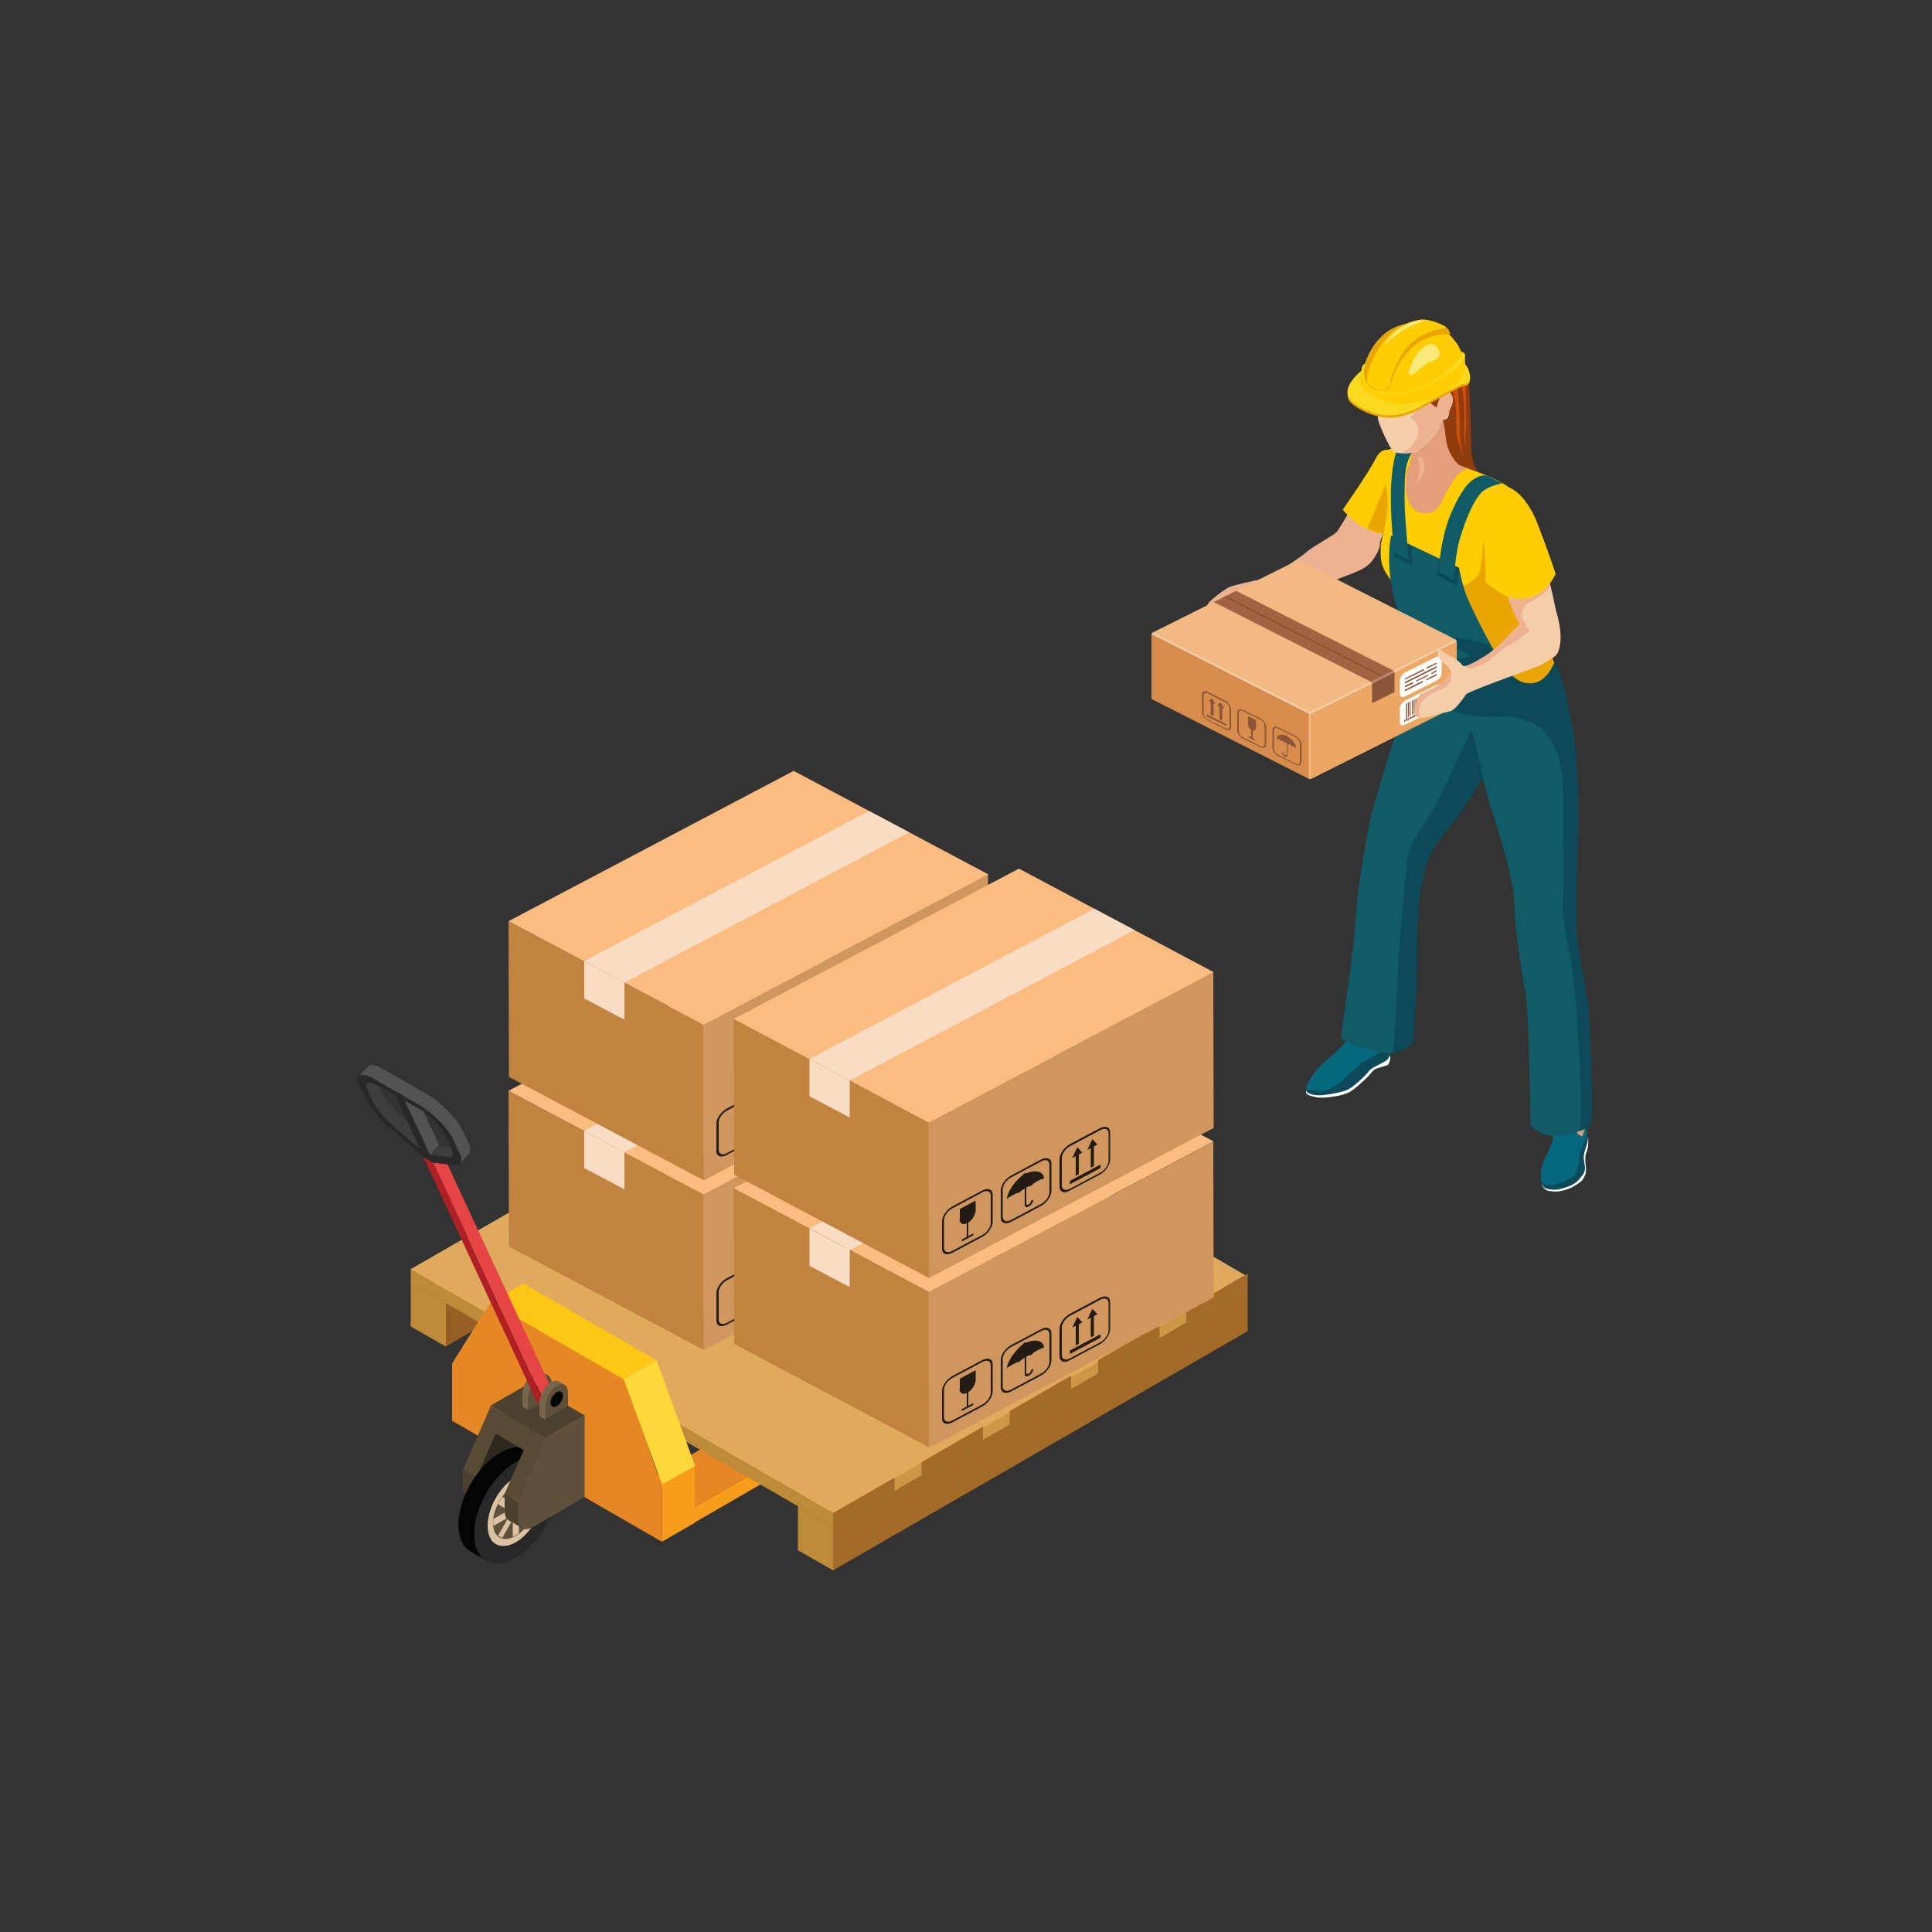 <?xml version="1.0" encoding="utf-8"?>
<!-- Generator: Adobe Illustrator 27.4.1, SVG Export Plug-In . SVG Version: 6.00 Build 0)  -->
<svg version="1.1" id="Ebene_1" xmlns="http://www.w3.org/2000/svg" xmlns:xlink="http://www.w3.org/1999/xlink" x="0px" y="0px"
	 viewBox="0 0 500 500" style="enable-background:new 0 0 500 500;" xml:space="preserve">
<rect x="0" y="0" width="500" height="500" fill="#333333" stroke="none"/>
<style type="text/css">
	.st0{fill:#EDB291;}
	.st1{fill:#E59E7A;}
	.st2{fill:#FFCD00;}
	.st3{fill:#EBA500;}
	.st4{fill:#FFFFFF;}
	.st5{fill:#05687F;}
	.st6{fill:#0C4A59;}
	.st7{fill:#0F5B68;}
	.st8{fill:#F4CEAB;}
	.st9{fill:#913C0C;}
	.st10{fill:#CE4E0D;}
	.st11{fill:#F9DA21;}
	.st12{fill:#F9E978;}
	.st13{fill:#F2BA82;}
	.st14{fill:#A06442;}
	.st15{fill:#7C420D;}
	.st16{fill:#D78C4B;}
	.st17{fill:#8C5438;}
	.st18{fill:#ECA763;}
	.st19{fill:#BC8266;}
	.st20{fill:#4F4331;}
	.st21{fill:#030404;}
	.st22{fill:#FFC613;}
	.st23{fill:#E78724;}
	.st24{fill:#F99C1B;}
	.st25{fill:#DE8126;}
	.st26{fill:#CD9644;}
	.st27{fill:#965F26;}
	.st28{fill:#BD8B38;}
	.st29{fill:#A26C28;}
	.st30{fill:#DFAA5C;}
	.st31{fill:#FDD839;}
	.st32{fill:#30281E;}
	.st33{fill:#574B35;}
	.st34{fill:#4C412F;}
	.st35{fill:#282828;}
	.st36{fill:#DBC2A1;}
	.st37{fill:#5E503A;}
	.st38{fill:#78664A;}
	.st39{fill:#E64445;}
	.st40{fill:#3E3E3E;}
	.st41{fill:#AF1F24;}
	.st42{fill:#525353;}
	.st43{fill:#C28240;}
	.st44{fill:#CF975E;}
	.st45{fill:#FCBB7F;}
	.st46{fill:#F8DDC4;}
	.st47{fill:#221C14;}
</style>
<g>
	<g>
		<g>
			<path class="st0" d="M365.4,117.6c0,0-2.6-1.2-3.3-1.4c-0.7-0.2-2.9,0.1-3.8,0.7c-2.2,1.5-2.3,2.4-3.4,4.7
				c-2.1,4.6-8.1,15.3-9.1,16.2c-0.9,0.9-6,3.6-7.6,5c-1.2,1.1-4.7,3.4-8.5,5.9c-1.5,0.8-4.4,1.6-4.8,1.5c0,0-5.5,1.2-6.7,1.7
				c-1.2,0.5-4.8,3.3-5.3,4c-1.7,2.4-2.7,5-1,5c1.7,0,9.5,0.2,11.2-0.2c1.3-0.3,5.2-3.2,7.5-4.7c1.7-0.5,10-3.2,14-5.4
				c4.1-2,8.3-2.7,10.4-5.3c2.6-3.5,2.1-4.9,2.1-4.9L365.4,117.6z"/>
			<g>
				<path class="st1" d="M375,114.9c-0.8-3.8-1.2-7.7-1.2-7.7s-3.2,3.8-4.9,5.7c-1.7,2-2.6,3.2-3.3,3.2c-0.7,0-0.8,1-0.8,1
					s0.3,1.3-0.3,2.5c-0.6,1.2-1.6,0.8-2.3,2.8c-0.7,2.1,3.3,11.1,4.5,13c1.2,1.9,7-1.1,10.1-3.3c3.1-2.2,4-7.5,4.4-9.1
					C381.6,121.5,375.9,118.6,375,114.9z"/>
				<path class="st0" d="M366.9,118.7c0,0,0.9,2,0.5,3.3c-0.4,1.3-0.7,3.6-0.7,3.6s0.7-1.1,1.3-2.3c0.6-1.3,0.9-3.6,0.3-4.4
					C367.8,118,367.1,118,366.9,118.7z"/>
			</g>
			<g>
				<g>
					<path class="st2" d="M359.6,116.7c0,0-1.9-1.4-3.7,2.2s-8.4,13-8.4,13s4.9,6.2,11,6.2S360,117.1,359.6,116.7z"/>
					<path class="st3" d="M360.6,120.5c-0.4,0.9-4.9,12.1-6.7,16.3c1.4,0.7,3,1.2,4.7,1.2C363,138.1,361.7,126.7,360.6,120.5z"/>
				</g>
				<g>
					<path class="st2" d="M365.1,117.1c0,0,0.5,1.2-0.9,4.6c-0.6,3.9-0.3,5.3-0.2,5.9c0.4,2.9,1.7,5.2,5.1,5.2
						c3.4,0,3.7-2.9,5.4-5.7c1.6-2.8,3.3-6.1,5.9-5.7c0,0,10.3,3.5,11.5,6.2c-3.5,2-2.1,12.6-1.1,16c0.9,3.4,3.5,14.2,5.4,16.3
						c1.1,1.3,4.3,7.7,6.8,13.3c0.9,2.1-12.3,10-23.5,8.3c-7.9-1.2-12.8-9-12.5-9.6c0.6-1.4,2-7,1.5-9.4c-0.5-2.3-5-8-6.4-9.7
						c-1.4-1.8-4.4-4.9-4.7-8.1c-0.2-2.2,0-4.1,0-4.1s1.7-6.6,1.7-10.1c0-3.4-1.4-12.4-1.4-12.4s0.5-2.5,3.8-1.8L365.1,117.1z"/>
					<path class="st3" d="M402.8,173.1c-2.5-5.6-5.6-12-6.8-13.3c-1.9-2.1-4.5-12.9-5.4-16.3c-0.8-3-2-11.4,0-14.8
						c-1.1,0.9-4.9,4.2-6.3,9.2c-0.7,2.5-0.5,8.2-1.6,10.7c-1.1,2.4-6.8,4.3-8.4,3.9c0,0,0.3,3.1,6.2,5.8c2.6,1.2,8.5,17,8.6,22.5
						C397,179,403.5,174.6,402.8,173.1z"/>
				</g>
				<g>
					<g>
						<path class="st4" d="M409.2,298.7c0,1.1,0.4,3.4-0.5,4.9c-0.9,1.4-2.1,2.6-3.3,2.9c-1.1,0.3-4,1.2-4.7,0.8
							c-0.8-0.4-1.7-0.9-1.7-0.9s0.4,1.6,1.8,1.8c1.4,0.2,2.8,0.4,5.3-0.6c1.3-0.5,3-1.7,3.4-2.2c1.1-1.5,1-2.5,0.9-3.7
							c-0.1-0.7-0.3-2.5,0.2-3.6c0.5-1.1,0.5-3.1,0.4-3.6C410.7,294,409.2,297.6,409.2,298.7z"/>
						<path class="st1" d="M409.6,288.4c-0.2-0.9,0.2-6.2,0.2-6.2c-1.3,0.2-6.9,0-6.9,0s-0.1,1.3,0.1,2.7c0.2,1.4-0.7,3.4-0.9,4.6
							c-0.2,1.2-0.1,4.7-0.1,4.7s0.7,1.7,2.6,2.5c1.9,0.8,5.2-1.3,5.2-1.3s0.5-2.4,0.4-3.9C410.1,290.2,409.8,289.4,409.6,288.4z"/>
						<path class="st5" d="M410.1,290.4c0,0,0.1,0.8,0.1,1.2c0,0.4-0.7,2.5-0.7,2.5s-0.8-0.2-1.2-0.8c-0.4-0.6-2.4-1.8-4-1.5
							c-1.7,0.2-2,1.5-2.3,2.6c-0.2,1.1-0.8,2.3-1.5,3.9c-0.7,1.7-1.5,2.8-1.7,5.3c-0.1,2.5,0.4,3.7,1.3,3.9c2,0.5,3,0.4,5.3-0.4
							c2.2-0.7,3-1.7,4-3c1.1-1.3,0.6-2.5,0.4-4c-0.2-1.5,0.4-2.7,0.7-3.8c0.4-1.1,0.4-1.8,0.2-2.8
							C410.7,292.4,410.1,290.4,410.1,290.4z"/>
						<path class="st6" d="M410.8,293.4c-0.6,2-1.8,4.2-2,5.7c-0.2,2-0.6,4.4-1.3,5.1c-0.7,0.7-3.8,2.3-5.8,2.5
							c-1.2,0.1-2.1-0.2-2.7-0.7c0.2,0.9,0.6,1.4,1.2,1.6c2,0.5,2.9,0.4,5.3-0.4c2.2-0.7,3-1.7,4-3c1.1-1.3,0.6-2.5,0.4-4
							c-0.2-1.5,0.4-2.7,0.7-3.8c0.4-1.1,0.4-1.8,0.2-2.8C410.8,293.5,410.8,293.4,410.8,293.4z"/>
					</g>
					<g>
						<path class="st4" d="M358.3,274c-0.5,0.3-4.1,1.7-4.6,2.6c-0.5,0.8-3.3,3.9-4.7,4.5c-1.4,0.7-7.1,2-8.5,1.7
							c-1.4-0.4-2.4-0.9-2.4-0.9s-0.3,1,0.2,1.3c0.5,0.3,1.1,0.5,2.5,0.8c1.7,0.3,6.6-0.3,8.5-1.4c1.8-1.1,4.4-3.6,5.1-4.4
							c0.7-0.8,1.1-1.4,1.7-1.6c0.5-0.2,2.3-0.7,2.9-0.9c0.6-0.2,0.9-1.9,0.8-2.3C359.7,272.8,358.7,273.7,358.3,274z"/>
						<path class="st1" d="M358,262.9c0.2-1.3,0.3-3.7,0.3-3.7l-7.8-1.3l0.2,2.2c0.2,1.3,0.3,2.4,0,4.3c-0.3,1.9-1.3,4.4-1.3,4.4
							s1.1,3.3,3.9,3.5c1.9,0.1,4.7-0.8,5.2-1.5c0.5-0.7,0.7-1.4,0.1-2.7C357.9,266.8,357.8,264.3,358,262.9z"/>
						<path class="st5" d="M359.3,269.1c-0.4-1.4-0.9-1.5-0.9-1.5s-0.3,1.7-0.8,2.2c-0.5,0.5-2.2,1.2-2.8,1.2
							c-0.6,0.1-1.2-0.5-1.6-1.1c-0.4-0.5-0.8-1.4-1.8-2c-1-0.5-2-0.5-2.5-0.4c-0.5,0.1-0.1,1.1-0.4,1.8c0,0-1.1,1.3-2,2.2
							c-0.9,0.9-3.7,3.3-5.2,4.8c-1.4,1.5-3,3.9-3.3,5.4c-0.3,1.5,2.1,1.6,4.1,1.4c2-0.2,5.3-0.6,6.7-1.2c1.3-0.6,4.5-3.5,5.3-4.6
							c0.8-1.2,3.4-1.9,4.6-2.9c1.2-1.1,0.9-1.2,0.7-2C359.3,271.6,359.8,270.5,359.3,269.1z"/>
						<path class="st6" d="M359.1,268.5c-0.3,1.5-1.1,2.8-2,3.7c-1,1-3.7,2.1-4.6,2.9c-0.9,0.8-4.3,3.6-5,4.4
							c-0.7,0.8-2.9,2.4-4.9,2.8c-0.9,0.2-3-0.1-4.5-0.4c-0.1,1.4,2.5,1.7,4.4,1.5c2-0.2,5-0.8,6.3-1.4c1.3-0.6,4.5-3.5,5.3-4.6
							c0.8-1.2,3.2-2,4.6-2.9c0.8-0.5,0.9-1.3,0.9-2.1c0-0.8,0-1.8-0.4-3.3C359.3,268.9,359.2,268.7,359.1,268.5z"/>
					</g>
					<path class="st7" d="M408.1,242.7c-0.5-4.3-0.1-18,0.2-26.1c0.3-5.9-0.1-14.6-0.5-20.9c-0.4-6.3-2.8-15.6-4-18.4
						c-1.2-2.7-3-1.4-3.6-1c-0.6,0.4-7.8,2.7-16.6,3.1c-8.9,0.4-15.4-6.1-15.4-6.1c-1.5,1.7-6.3,14.3-8.4,21.1
						c-2.1,6.8-5.1,16-5.9,21.3c-0.8,5.3-2.4,12-3.1,22.6c-0.5,8.2-3,23.4-3.7,30.3c2.3,2.5,13.4,5,14.2,3.5
						c1.3-6.2,2.2-21.1,3.5-30.2c0.7-4.7-0.1-14.1,2.2-21.5c1.5-4.7,5-8.4,6-9.9c4.2-6.2,10.2-11.4,10.2-11.4s0.8,4.2,3.7,13.2
						c3.2,10.2,5.1,17.5,5.1,23.4c0,3.6,1.6,14.7,2.7,20.8c1.1,6.1,1.1,22.7,1.4,34.6c4.3,5.8,14.7,1.3,15.5,0
						c0.8-1.3-0.1-26.6-0.7-31.6C410.2,254.6,408.8,248.7,408.1,242.7z"/>
					<path class="st7" d="M360,138.6l17.6,8.4c0,0,0.9,4.9,2.2,7.8c1.2,3,8.8,18.6,12.2,20.8c6.9,4.6,10.3-4.1,10.3-4.1s2,3,2.7,8.7
						c0.6,5.1-2.3,3.2-2.3,3.2s-14.3-0.9-15.8,0.4c-1.5,1.4-5.9,3.8-11.1,4.2s-10.1-5.9-10.1-5.9s0.7-6.2,0.7-10
						S357.3,154,360,138.6z"/>
					<polygon class="st6" points="360.4,139 360.9,144.1 365.5,146.4 365.3,141.3 					"/>
					<polygon class="st6" points="372.5,144.4 371.8,148.7 376.9,151.6 377.6,147 					"/>
					<path class="st7" d="M372.3,147.9c0,0,0.3-5.9,2-11.6s4.6-10,5.7-11.1c3-3,5-2,5-2l3.8,1.9c0,0-2.8,0.4-4.9,1.9
						c-2,1.5-4.5,6.8-6.2,12.8c-1,3.4-1.5,10.3-1.5,10.3L372.3,147.9z"/>
					<path class="st7" d="M361.7,116.2c0,0-1.4,2.4-1.7,10c-0.3,7.1,0.8,16.9,0.8,16.9l3.8,1.8c0,0-1.1-11.2-1.1-15.2
						c0-6.4,0-9.5,1.9-12.6C366.5,115.3,361.7,116.2,361.7,116.2z"/>
					<path class="st6" d="M411.6,291.2c0.8-1.3-0.1-26.6-0.7-31.6c-0.6-5.1-2.1-10.9-2.7-16.9c-0.5-4.3-0.1-18,0.2-26.1
						c0.3-5.9-0.1-14.6-0.5-20.9c-0.4-6.3-3.2-20.6-5.6-24.2c-1.4,2.6-1.7,4.2-4.7,5.1c-3.6,1-6.8-0.6-12.2-9.7
						c-14-4.2-17.7-0.8-19.5-1.3c0,0,13,1.6,14.5,4.3c0.4,0.8-13.3,1.2-12,2.5c1.3,1.3,17.3,3,13.5,4.2c-3.8,1.1-14.6-0.2-14.6-0.2
						s-1.6,5.6,11.8,8.4c7.3,1.6,10.5-0.5,16.5,1.9c7,2.8,8.9,10.8,8.9,18c0,7.2,0.3,26,0,29c-0.3,3.1,1.5,11.3,2.2,15.6
						c0.7,4.2,3.2,31.8,2.2,43.3C409.5,292.6,411.4,291.5,411.6,291.2z"/>
					<path class="st6" d="M370.7,209.9c-3.2,4.9-6.2,9.5-6.4,12c0,0.5-1.7,15.8-2.3,25.6c-0.4,7.2-1,19.9-1.4,24.9
						c2.6,0,5-2.4,5.3-2.8c0.1-6.6,0.9-13.2,0.9-25c0-4.7,0.1-13.7,2.4-21.1c1.5-4.7,7.1-10.6,8.1-12.2c4.2-6.2,6.5-9.9,6.5-9.9
						s-2.2-10.8-3.1-12.5C380.9,188.9,372.1,207.7,370.7,209.9z"/>
				</g>
			</g>
			<g>
				<path class="st8" d="M373.8,101.4c-1.3,0.7-2,3.7-2,3.7s-0.5-2.1-0.6-3.5c-0.1-1.4-1.6-8-4-10.2c-2.4-2.2-5.1-3.8-7.4-2.5
					c-1.1,0.6-4,5.4-4.4,7.2c-0.4,1.9,0.1,6.6,0.5,7.9c0.4,1.3,0.6,2.7,0.7,4.2c0.1,1.5,3,7.7,3.9,8.5c0.8,0.8,4.2,0.8,5.8,0.3
					c1.6-0.5,5.6-4.8,6.1-6.2c0.5-1.4,1-2.4,1-2.4s0.8,0.3,1.2-0.1c0.4-0.4,0.6-1.9,0.9-2.3c0.4-0.5,0.7-2.6,0.5-3.5
					C375.8,101.7,375.1,100.8,373.8,101.4z"/>
				<path class="st0" d="M373.8,101.4c-1.3,0.7-2,3.7-2,3.7s-0.5-2.1-0.6-3.5c-0.1-1.4-1.6-8-4-10.2c-2.4-2.2-5.1-3.8-7.4-2.5
					c-0.9,0.5-3.3,4.2-4.2,6.4c0.4,1.1,1,2.1,1.8,2.7c0,0,5.8,4.8,7.9,5.7c2.1,0.9,1.8,1.4,1.3,2.4c-0.5,1-1.6,2.1-1.6,2.1
					s1.7,0.9,2,2.5c0.3,1.6-0.4,2.6-0.9,3.5c-0.4,0.6-0.8,1.8-3.4,3c1.2,0.1,2.6,0,3.5-0.3c1.6-0.5,5.6-4.8,6.1-6.2
					c0.5-1.4,1-2.4,1-2.4s0.8,0.3,1.2-0.1c0.4-0.4,0.6-1.9,0.9-2.3c0.4-0.5,0.7-2.6,0.5-3.5C375.8,101.7,375.1,100.8,373.8,101.4z"
					/>
				<path class="st9" d="M379.9,97.2c-0.7-6-7.3-10.3-13.4-10.2c-6.9,0.1-9.1,3.2-10.2,4.5c-1,1.3-1.1,4.9,0.3,6.2
					c1.4,1.3,5.5,3.7,7,4.2c1.5,0.6,4.9,1.2,6,2c1.1,0.8,2.2,1.6,2.2,1.6s0.7-3.3,2-4c1.3-0.8,2.4,0.8,2.2,2.4
					c-0.3,1.6-0.9,1.9-1,3.1c0,0.3,0.4,1-0.4,1.5c-0.6,0.4-1.2,0.1-1.2,0.1s0.5,1.8,0.8,4.9c0.3,3.1,2,5.4,2.9,6.4
					c0.9,1,4.8,1.7,5.5,2.4c0.7,0.7-1.6-1.3-1.8-5.5C380.5,112.5,380.8,104.8,379.9,97.2z"/>
				<path class="st10" d="M378.6,95.3c0.8,2.1,1.4,3.5,1.4,3.5s-0.9-6.8-4.6-9c-3.8-2.3-13.9-3.4-17.5,0.8c-1.1,1.2-0.2,5.1,1.8,6.3
					c2,1.3,8,3.9,9.4,4.9c1.4,1,1.4,1,1.4,1s-3.1-2.8-6-4.4c-2.9-1.6-4.3-3.5-3.9-4.3c0.4-0.8,1.4,1.9,3.6,3
					c3.5,1.8,6.5,3.8,7.1,4.4c0.6,0.6,0.8,1.5,0.8,1.5s-0.3-2.6-2.5-4.5c-2.3-1.9-5.5-2.9-6.6-4.3c-1.1-1.4-0.6-2.1-0.6-2.1
					s1.1,1.6,2.1,2.1c1,0.5,4.8,2.4,6.1,3.4c1.4,1,3.2,3.7,3.2,3.7l0.7-0.3c0,0-1.2-2.4-3.2-4.3c-2-1.9-4.8-3.4-5.5-4.1
					c-0.8-0.8-1-2-1-2s1.4,1.1,2.3,1.8c0.9,0.6,5.9,3.3,7.1,5c1.3,1.8,2.5,5.1,2.6,8.7c0.1,3.5,0,5.6,0.3,7.1
					c0.3,1.5,1.8,5.3,1.8,5.3s-1-3.3-1.1-5.9c-0.1-2.6,0.1-10.4-1-13.5c-1.8-5-8.9-8.4-8.9-8.4s2.6,0.3,4.5,1.5
					c1.1,0.6,5.3,3.6,6,8.5c0.8,4.9,0.6,9.4,0.5,11c-0.1,1.6,0.4,4.4,0.4,4.4s-0.2-2.1,0-4c0.3-1.9,0.1-10.3,0-12.2
					c-0.2-2.3-2.3-7.5-6.4-9.8C374.8,90.5,377.9,93.2,378.6,95.3z"/>
				<path class="st9" d="M357.8,90.6c-1.6,1.5-3.3,4.1-3.6,5.8c-0.3,1.7,0.6,5.9,1.4,7.2c0.8,1.3-0.8-3.8,0.6-6.7
					c1.3-2.9,2.9-5.5,4.3-6.6C362,89.3,360.3,88.5,357.8,90.6z"/>
			</g>
			<g>
				<path class="st3" d="M377.8,100.3c0,0,0.4-0.3,1.2-0.4c0.8-0.1,1.7-0.6,1.4-2.4c-0.4-1.7-0.9-2.9-3.2-4
					c-2.3-1.1-11-6.3-20.6-0.1c-9.6,6.2-7.9,9.1-7.5,10.2c0.5,1.1,5,4.2,9.9,4.5c5,0.3,9.6-2.9,11.5-4
					C372.5,103.2,377.3,100.4,377.8,100.3z"/>
				<path class="st11" d="M377.8,99.7c0,0,0.4-0.3,1.2-0.4c0.8-0.1,1.7-0.6,1.4-2.4c-0.4-1.7-0.9-2.9-3.2-4
					c-2.3-1.1-11-6.3-20.6-0.1c-9.6,6.2-7.9,9.1-7.5,10.2c0.5,1.1,5,4.2,9.9,4.5c5,0.3,9.6-2.9,11.5-4
					C372.5,102.5,377.3,99.8,377.8,99.7z"/>
				<path class="st2" d="M352.2,99.4c0,0,0.7,1.7,3.3,3c2.6,1.4,5.4,2.2,8.4,2c2.9-0.2,10.3-2.2,13.3-5.3c2.6-2.7,1.5-6.5,1.1-7.6
					c-0.6-1.7-1.3-3.1-4.1-5.8c-1.9-1.8-10.1-4.1-16,0.8C352.4,91.5,352.2,99.4,352.2,99.4z"/>
				<path class="st3" d="M355.6,102.4c-2.6-1.4-3.3-3-3.3-3s0.2-7.9,6.1-12.9c4.4-3.7,10.2-3.3,13.6-2.1c-3.5,0-8.9,1.2-12.1,6.9
					c-3.3,5.9-3.9,9.5-3.9,11.3C355.8,102.6,355.7,102.5,355.6,102.4z"/>
				<path class="st2" d="M374.9,86c0,0,0-0.9-1-1.6c-1-0.6-4.2-1.9-6.1-1.7c-1.8,0.3-7.8,1.1-12,9.3c-3.3,6.5-1.7,7.5-1.7,7.5
					s2.4,2.2,5.2,2c1.3-5,3.1-9.6,7.4-12.9C370.9,85.3,374.9,86,374.9,86z"/>
				<path class="st3" d="M375.4,86.5c0,0-0.4-1.2-0.8-1.5c-0.5-0.3-8,0.6-11.6,6.4c-2.3,3.8-3.1,6.8-3.4,8.4c-0.7,1.5-3.5,1-3.5,1
					s2.9,0.7,3.6-0.7C360.6,96.5,364.5,85.9,375.4,86.5z"/>
				<path class="st2" d="M379.2,94.3c0,0-0.1-1.9-0.1-2.4c0-0.6-1-0.9-1-0.9s0.6,0.6-0.2,1.8c-0.8,1.2-5.3,5.9-11.6,8
					c-6.3,2.1-9.2,0.9-9.8,0.6c-0.6-0.2-2.7-1.5-3.1-2.5c-0.5-1.1-0.6-2.8-0.4-3.5c0.1-0.7,0.4-1.2,0.4-1.2s-0.5,0-0.8,0.6
					c-0.3,0.6-0.4,2.6-0.4,2.6s-0.3,2,0.2,2.7c0.6,0.9,5.4,5.1,11.9,4.4c6.9-0.7,12-4,13.7-6.2C379.4,96.4,379.2,94.3,379.2,94.3z"
					/>
				<path class="st11" d="M353.4,94.1c0,0-0.3,0.4-0.4,1.2c-0.1,0.7,0,2.4,0.4,3.5c0.5,1.1,2.5,2.3,3.1,2.5c0.6,0.2,3.5,1.4,9.8-0.6
					c6.3-2.1,10.8-6.8,11.6-8c0.8-1.2,0.2-1.8,0.2-1.8s1,0.4,1,0.9c0,0.1,0,0.4,0,0.7c-0.2,0.6-0.7,1.2-1.4,2
					c-2.9,3-11.7,7.4-16.5,7.6c-4.8,0.2-6.8-1.2-7.9-2.8c-0.7-1-0.9-2.8-0.8-4.3c0-0.1,0.1-0.2,0.1-0.2
					C352.8,94.2,353.4,94.1,353.4,94.1z"/>
				<path class="st12" d="M366.1,96.6c0,0,2.8-2.6,4.4-3.1c1.6-0.5,2.9-1.6,1.5-3.5c-1.4-1.9-3.7-0.6-5.2,1.5c-1.4,2-2.6,5-2.1,5.4
					C365.3,97.3,366.1,96.6,366.1,96.6z"/>
				<path class="st12" d="M358.2,89.5c0,0,3.1-3.5,7.3-5.3c2.2-0.9,3.7-1,2.6-1.3C367,82.6,361.2,84,358.2,89.5z"/>
			</g>
			<g>
				<g>
					<polygon class="st13" points="336,144.9 298.3,163.7 298.2,163.9 339,184.6 376.8,165.7 376.7,165.5 					"/>
					<polygon class="st14" points="314.1,155.8 355.1,176.6 360.9,173.7 319.9,152.9 					"/>
					<polygon class="st15" points="316.9,154.4 357.9,175.2 358.1,175.1 317.1,154.3 					"/>
				</g>
				<g>
					<polygon class="st16" points="298,164.2 298,180.9 338.8,201.6 339,201.6 339,184.6 298.2,163.9 					"/>
					<g>
						<g>
							<g>
								<polygon class="st17" points="312.3,185.4 317.4,187.9 317.4,187.4 312.3,184.9 								"/>
								<g>
									<polygon class="st17" points="312.8,181.4 312.8,181.4 313.3,181.6 313.3,185 314.1,185.4 314.1,182 314.6,182.3 
										314.6,182.3 313.7,180.7 									"/>
									<polygon class="st17" points="315,182.5 315,182.5 315.6,182.8 315.6,186.2 316.3,186.5 316.3,183.1 316.9,183.4 
										316.9,183.4 315.9,181.8 									"/>
								</g>
							</g>
							<path class="st17" d="M317.2,181.4l-4.7-2.4c-0.8-0.4-1.4,0-1.4,0.7v4.6c0,0.8,0.6,1.7,1.4,2.1l4.7,2.4
								c0.8,0.4,1.4,0,1.4-0.7v-4.6C318.5,182.7,317.9,181.8,317.2,181.4z M318.2,187.9c0,0.6-0.5,0.9-1,0.6l-4.7-2.3
								c-0.6-0.3-1-1-1-1.6V180c0-0.6,0.5-0.9,1-0.6l4.7,2.4c0.6,0.3,1,1,1,1.6V187.9z"/>
						</g>
						<g>
							<path class="st17" d="M326.3,186l-4.7-2.3c-0.8-0.4-1.4,0-1.4,0.7v4.6c0,0.8,0.6,1.7,1.4,2.1l4.7,2.3c0.8,0.4,1.4,0,1.4-0.7
								v-4.6C327.7,187.3,327,186.4,326.3,186z M327.3,192.5c0,0.6-0.5,0.9-1,0.6l-4.7-2.3c-0.6-0.3-1-1-1-1.6v-4.6
								c0-0.6,0.5-0.9,1-0.6l4.7,2.3c0.6,0.3,1,1,1,1.6V192.5z"/>
							<path class="st17" d="M322.9,187c0,0.8,0.4,1.6,0.9,1.9v1.8c-0.6-0.2-0.8,0.1-0.8,0.1l2,1c0,0-0.3-0.6-0.8-0.9v-1.8
								c0.5,0.2,0.9-0.3,0.9-1v-1.7l-2.1-1.1V187z"/>
						</g>
						<g>
							<path class="st17" d="M335.4,190.5l-4.7-2.3c-0.8-0.4-1.4,0-1.4,0.7v4.6c0,0.8,0.6,1.7,1.4,2.1l4.7,2.3
								c0.8,0.4,1.4,0,1.4-0.7v-4.6C336.8,191.9,336.1,190.9,335.4,190.5z M336.4,197.1c0,0.6-0.5,0.9-1,0.6l-4.7-2.4
								c-0.6-0.3-1-1-1-1.6v-4.6c0-0.6,0.5-0.9,1-0.6l4.7,2.3c0.6,0.3,1,1,1,1.6V197.1z"/>
							<g>
								<path class="st17" d="M333,190.5c-1.4-0.7-2.6-0.4-2.6,0.8c0,0,0,0,0,0c0,0,0.2-0.3,0.5-0.1c0.4,0.2,0.5,0.6,0.5,0.6
									s0.1-0.3,0.5-0.1c0.4,0.2,0.5,0.6,0.5,0.6s0.2-0.3,0.5-0.1c0.3,0.2,0.5,0.6,0.5,0.6s0.2-0.3,0.5-0.1
									c0.3,0.2,0.5,0.6,0.5,0.6s0.1-0.3,0.5-0.1c0.4,0.2,0.5,0.6,0.5,0.6c0,0,0,0,0,0C335.6,192.8,334.5,191.3,333,190.5z"/>
								<path class="st17" d="M333.2,190.3c0-0.1-0.1-0.2-0.1-0.2c-0.1,0-0.1,0-0.1,0.1v4.8c0,0.1,0,0.4-0.2,0.4c-0.1,0-0.2,0-0.3,0
									c-0.1-0.1-0.2-0.2-0.3-0.3c-0.1-0.2-0.1-0.4-0.1-0.4c0-0.1,0-0.2-0.1-0.2c-0.1,0-0.1,0-0.2,0.1c0,0,0,0.3,0.2,0.7
									c0.1,0.2,0.3,0.3,0.5,0.5c0,0,0,0,0,0c0.2,0.1,0.3,0.1,0.5,0c0.3-0.1,0.2-0.6,0.2-0.6V190.3z"/>
							</g>
						</g>
					</g>
				</g>
				<g>
					<g>
						<g>
							<g>
								<g>
									<polygon class="st18" points="339,184.6 339,201.6 339.3,201.6 377,182.7 377,166 376.8,165.7 									"/>
								</g>
							</g>
						</g>
						<g>
							<g>
								<path class="st4" d="M371.7,170l-8,4c-0.8,0.4-1.4,1.3-1.4,2v3.6c0,0.7,0.6,1,1.4,0.6l8-4c0.8-0.4,1.4-1.3,1.4-2v-3.6
									C373.1,169.9,372.5,169.7,371.7,170z"/>
							</g>
							<g>
								<polygon class="st17" points="363.6,175.9 368.5,173.5 368.5,173.1 363.6,175.6 								"/>
								<polygon class="st17" points="369.2,173.1 371.8,171.8 371.8,171.5 369.2,172.7 								"/>
								<polygon class="st17" points="363.6,176.9 371.8,172.8 371.8,172.4 363.6,176.5 								"/>
								<polygon class="st17" points="363.6,177.9 365.7,176.9 365.7,176.5 363.6,177.5 								"/>
								<polygon class="st17" points="366.5,176.4 369.6,174.9 369.6,174.6 366.5,176.1 								"/>
								<polygon class="st17" points="370.4,174.5 371.8,173.8 371.8,173.4 370.4,174.2 								"/>
								<polygon class="st17" points="363.6,178.9 368.2,176.6 368.2,176.2 363.6,178.5 								"/>
								<polygon class="st17" points="369.1,176.1 371.8,174.8 371.8,174.4 369.1,175.8 								"/>
							</g>
						</g>
						<g>
							<g>
								<path class="st4" d="M371.7,177.3l-8,4c-0.8,0.4-1.4,1.3-1.4,2v3.6c0,0.7,0.6,1,1.4,0.6l8-4c0.8-0.4,1.4-1.3,1.4-2v-3.6
									C373.1,177.1,372.5,176.9,371.7,177.3z"/>
							</g>
							<g>
								<g>
									<polygon class="st17" points="363.9,186.7 364.2,186.5 364.2,181.9 363.9,182.1 									"/>
									<polygon class="st17" points="364.4,185.5 364.7,185.3 364.7,181.7 364.4,181.8 									"/>
									<polygon class="st17" points="364.9,185.2 365.1,185.1 365.1,181.5 364.9,181.6 									"/>
									<polygon class="st17" points="365.4,185 365.6,184.9 365.6,181.2 365.4,181.3 									"/>
									<polygon class="st17" points="365.8,184.8 366.1,184.6 366.1,181 365.8,181.1 									"/>
									<polygon class="st17" points="366.3,184.5 366.6,184.4 366.6,180.7 366.3,180.9 									"/>
									<polygon class="st17" points="366.8,184.3 367.1,184.1 367.1,180.5 366.8,180.6 									"/>
									<polygon class="st17" points="367.3,185 367.6,184.8 367.6,180.2 367.3,180.4 									"/>
									<polygon class="st17" points="367.8,184.7 368,184.6 368,180 367.8,180.1 									"/>
									<polygon class="st17" points="368.3,183.5 368.5,183.4 368.5,179.8 368.3,179.9 									"/>
									<polygon class="st17" points="368.7,183.3 369,183.2 369,179.5 368.7,179.7 									"/>
									<polygon class="st17" points="369.2,183.1 369.5,182.9 369.5,179.3 369.2,179.4 									"/>
									<polygon class="st17" points="369.7,182.8 370,182.7 370,179 369.7,179.2 									"/>
									<polygon class="st17" points="370.2,182.6 370.5,182.4 370.5,178.8 370.2,178.9 									"/>
									<polygon class="st17" points="370.7,182.3 370.9,182.2 370.9,178.6 370.7,178.7 									"/>
									<polygon class="st17" points="371.2,183 371.4,182.9 371.4,178.3 371.2,178.4 									"/>
									<polygon class="st17" points="371.6,182.8 371.9,182.7 371.9,178.1 371.6,178.2 									"/>
								</g>
								<g>
									<polygon class="st17" points="364.3,186.5 364.6,186.3 364.6,185.7 364.3,185.9 									"/>
									<polygon class="st17" points="363.4,186.9 363.7,186.7 363.7,186.2 363.4,186.3 									"/>
									<polygon class="st17" points="364.8,186.2 365.2,186 365.2,185.5 364.8,185.6 									"/>
									<polygon class="st17" points="365.3,185.9 365.7,185.8 365.7,185.2 365.3,185.4 									"/>
									<polygon class="st17" points="365.8,185.7 366.2,185.5 366.2,184.9 365.8,185.1 									"/>
									<polygon class="st17" points="366.3,185.4 366.7,185.3 366.7,184.7 366.3,184.9 									"/>
									<polygon class="st17" points="366.8,185.2 367.2,185 367.2,184.4 366.8,184.6 									"/>
								</g>
								<g>
									<polygon class="st17" points="368.2,184.5 368.5,184.4 368.5,183.8 368.2,184 									"/>
									<polygon class="st17" points="368.7,184.3 369,184.1 369,183.5 368.7,183.7 									"/>
									<polygon class="st17" points="369.2,184 369.5,183.9 369.5,183.3 369.2,183.5 									"/>
									<polygon class="st17" points="369.7,183.8 370,183.6 370,183 369.7,183.2 									"/>
									<polygon class="st17" points="370.2,183.5 370.6,183.3 370.6,182.8 370.2,182.9 									"/>
									<polygon class="st17" points="370.7,183.3 371.1,183.1 371.1,182.5 370.7,182.7 									"/>
								</g>
							</g>
						</g>
					</g>
					<polygon class="st17" points="355.1,182 360.9,179.1 360.9,173.7 355.1,176.6 					"/>
				</g>
				<rect x="338.7" y="184.6" class="st13" width="0.5" height="16.9"/>
				<path class="st8" d="M339,184.3l-40.7-20.6l-0.3,0.4l40.9,20.7c0,0,0.1,0,0.1,0c0,0,0.1,0,0.1,0L377,166l-0.3-0.4L339,184.3z"/>
				<polygon class="st19" points="354.8,176.4 355.1,176.9 360.9,174 360.6,173.6 				"/>
			</g>
			<g>
				<path class="st8" d="M402.7,158c-1.6-7.3-1.8-8.6-3.5-13.5c-2.4-8.6-4.2-11-6.6-12.8c-4.1-0.4-6.2,5.2-6.4,10.5
					c-0.2,5.4,1.8,6.7,3,9.3c1.2,2.6,1.7,5.6,4.2,10.1c-1.9,1.4-3.6,4.2-8.1,7.6c0,0-6,4.1-6.8,3c-0.8-1.1-2.4-2.1-3.4-2.5
					c-1-0.4-2.7-2.2-2.9-1.4c-0.2,1-0.1,2.1,1.1,3c1.2,0.9,2.5,2.1,2.1,3.1c-0.4,1-1.6,2.1-2.4,2.9c-0.7,0.6-4.7,2.6-5.4,2.9
					c-0.7,0.3-2.8,5.8,0.4,5.6c1.2-0.1,5.6-1.4,7.2-1.7c1.6-0.3,4.2-4.4,4.2-4.4c1.2-1.1,19.2-7.3,19.8-7.8c2.8-1.9,4.1-1.6,4.6-5.5
					C404.2,163.1,403.1,159.5,402.7,158z"/>
				<path class="st0" d="M401.2,151.7c-0.3-1.5-1.7-6.2-2.1-7.2c-2.4-8.6-4.2-11-6.6-12.8c-4.1-0.4-6.2,5.2-6.4,10.5
					c-0.2,5.4,1.8,6.7,3,9.3c1.2,2.6,1.7,5.6,4.2,10.1c-1.9,1.4-3.6,4.2-8.1,7.6c0,0-4.5,3-6.2,3.2c0.5,0.5,1.4,0.8,2.6,0.4
					c3.6-0.9,6.8-4.7,8.3-5.4c1.4-0.7,6.1-4.1,6.1-4.1s-3.2-3.2-1.6-6C395.7,155.1,398.6,155.4,401.2,151.7z"/>
				<path class="st0" d="M371.8,178.9c0,0,2.2-0.6,3.3-2c0.7-0.9,0.6-2.3,0.4-3.2c0,0,0,0.1,0,0.1c-0.4,1-1.6,2.1-2.4,2.9
					c-0.7,0.6-4.7,2.6-5.4,2.9c-0.7,0.3-3.4,6.1-0.2,5.9C365.9,181,371.8,178.9,371.8,178.9z"/>
				<path class="st2" d="M384.5,147.1c0,0-1.8-16.4,1.8-20s8.8,1.2,11.6,8.4c2.8,7.2,4.7,13,4.7,13s-3,7.3-10.4,6.4
					c-3.5-0.4-7.8-4.3-7.8-4.3L384.5,147.1z"/>
			</g>
		</g>
	</g>
</g>
<g>
	<path class="st20" d="M260.6,350.5c1.4-0.8,2.6-2.9,2.6-4.5l-5.2,3c0,0.8,0.3,1.4,0.8,1.7C259.2,350.9,259.8,350.9,260.6,350.5z"/>
	<path class="st21" d="M257.9,348.9l-1.1,0.6l1.9,1.1C258.2,350.4,257.9,349.8,257.9,348.9z"/>
	<path class="st22" d="M277,322.1l-11.9,4.6l12.2,7.1l11.9-4.6L277,322.1z"/>
	<path class="st23" d="M265.1,326.7L167.6,383l12.2,7l97.5-56.3L265.1,326.7z"/>
	<path class="st24" d="M277.4,333.7L179.8,390v4l109.4-63.2v-1.8L277.4,333.7z"/>
	<path class="st22" d="M234.9,297.8l-11.8,4.6l12.2,7.1l11.9-4.6L234.9,297.8z"/>
	<path class="st23" d="M223.1,302.4l-97.5,56.3l12.2,7l97.5-56.3L223.1,302.4z"/>
	<path class="st24" d="M235.3,309.4l-97.5,56.3v4l109.4-63.2v-1.8L235.3,309.4z"/>
	<path class="st20" d="M267.3,346.5c1.4-0.8,2.6-2.9,2.6-4.5l-5.2,3c0,0.8,0.3,1.4,0.8,1.7C266,347,266.6,347,267.3,346.5z"/>
	<path class="st21" d="M264.7,345l-1.1,0.6l1.9,1.1C265,346.5,264.7,345.9,264.7,345z"/>
	<path class="st20" d="M225.2,322.2c1.4-0.8,2.6-2.9,2.6-4.5l-5.2,3c0,0.8,0.3,1.4,0.8,1.7C223.8,322.7,224.5,322.6,225.2,322.2z"/>
	<path class="st21" d="M222.6,320.7l-1.1,0.6l1.9,1.1C222.9,322.1,222.6,321.5,222.6,320.7z"/>
	<path class="st20" d="M218.4,326.1c1.4-0.8,2.6-2.9,2.6-4.5l-5.2,3c0,0.8,0.3,1.4,0.8,1.7C217.1,326.6,217.7,326.6,218.4,326.1z"/>
	<path class="st21" d="M215.8,324.6l-1.1,0.6l1.9,1.1C216.1,326.1,215.8,325.5,215.8,324.6z"/>
	<path class="st23" d="M245.8,337.9l-28.5-16.4l-11.2,6.5l28.5,16.4L245.8,337.9z"/>
	<path class="st25" d="M234.6,344.3l-28.5-16.4v2.3l26.5,15.3L234.6,344.3z"/>
	<path class="st23" d="M204.4,361.8L176,345.3l-11.2,6.5l28.5,16.4L204.4,361.8z"/>
	<path class="st25" d="M193.2,368.2l-28.5-16.4v2.3l26.5,15.3L193.2,368.2z"/>
	<path class="st26" d="M115.3,337.2l-9.1-5.2L213.6,270l9.1,5.2L115.3,337.2z"/>
	<path class="st26" d="M215.6,395.1l-9.1-5.2l107.3-61.9l9.1,5.2L215.6,395.1z"/>
	<path class="st26" d="M165.5,366.1l-9.1-5.2L263.7,299l9.1,5.2L165.5,366.1z"/>
	<path class="st27" d="M115.3,348.5v-11.3l107.3-61.9v11.3L115.3,348.5z"/>
	<path class="st28" d="M215.6,406.4l-9.1-5.2v-11.3l9.1,5.2V406.4z"/>
	<path class="st29" d="M215.6,406.4v-11.3l107.3-61.9v11.3L215.6,406.4z"/>
	<path class="st27" d="M165.5,377.4v-11.3l107.3-61.9v11.3L165.5,377.4z"/>
	<path class="st30" d="M322.9,330.4l-107.3,61.2l-109.4-63.1l107.6-61.9L322.9,330.4z"/>
	<path class="st28" d="M106.3,328.5v3.5l109.4,63.1v-3.5L106.3,328.5z"/>
	<path class="st29" d="M215.6,391.6v3.5l15.9-9.2v-3.5L215.6,391.6z"/>
	<path class="st29" d="M238.5,378.4v3.5l15.9-9.2v-3.5L238.5,378.4z"/>
	<path class="st29" d="M261.3,365.2v3.5l15.9-9.2V356L261.3,365.2z"/>
	<path class="st29" d="M284.2,352v3.5l15.9-9.2v-3.5L284.2,352z"/>
	<path class="st29" d="M307,338.8v3.5l15.9-9.2v-3.5L307,338.8z"/>
	<path class="st28" d="M106.3,332v11.3l9.1,5.2v-11.3L106.3,332z"/>
	<path class="st28" d="M156.4,360.9v11.3l9.1,5.2v-11.3L156.4,360.9z"/>
	<path class="st24" d="M125.5,348l-8.5,4.9l10-15.9l8.5-4.9L125.5,348z"/>
	<path class="st23" d="M161.4,356.9L127,337.1l-10,15.9v14.7l54.3,31.3v-14.7L161.4,356.9z"/>
	<path class="st22" d="M135.5,332.2l-8.5,4.9l34.3,19.8l8.5-4.9L135.5,332.2z"/>
	<path class="st31" d="M169.9,352l-8.5,4.9l10,27.4l8.5-4.9L169.9,352z"/>
	<path class="st24" d="M171.3,384.2V399l8.5-4.9v-14.7L171.3,384.2z"/>
	<path class="st32" d="M127.1,388.9l13.4-7.8v-21.1l-10.1,5.8l-7.2,16.5v4.4c0,1.2,0.4,2.1,1.1,2.5
		C125.1,389.6,126,389.5,127.1,388.9z"/>
	<path class="st33" d="M127,363.9l-7.2,16.5l3.5,2l7.2-16.5L127,363.9z"/>
	<path class="st34" d="M123.3,386.7v-4.4l-3.5-2v4.4c0,1.2,0.4,2.1,1.1,2.5c0.7,0.4,3.5,2,3.5,2C123.7,388.8,123.3,388,123.3,386.7z
		"/>
	<path class="st21" d="M125.9,386.4c4.2-7.3,11-11.2,15.2-8.8l-4.1-2.4c-4.2-2.4-11,1.5-15.2,8.8c-4.2,7.3-4.2,15.1,0,17.5l4.1,2.4
		C121.7,401.5,121.7,393.6,125.9,386.4z"/>
	<path class="st35" d="M141.1,395.1c-4.2,7.3-11,11.2-15.2,8.8c-4.2-2.4-4.2-10.3,0-17.5c4.2-7.3,11-11.2,15.2-8.8
		C145.2,380,145.2,387.9,141.1,395.1z"/>
	<path class="st36" d="M138.6,393.7c-2.8,4.9-7.4,7.6-10.3,5.9c-2.8-1.6-2.8-7,0-11.9c2.8-4.9,7.4-7.6,10.3-5.9
		C141.5,383.5,141.5,388.8,138.6,393.7z"/>
	<path class="st37" d="M137.6,393.1c-2.3,4-6,6.1-8.3,4.8c-2.3-1.3-2.3-5.6,0-9.5c2.3-4,6-6.1,8.3-4.8
		C139.9,384.9,139.9,389.2,137.6,393.1z"/>
	<path class="st36" d="M138.1,384l-1.1-0.6l-2.7,4.7v-4.5l-0.8,0.4l-0.8,0.5v4.5l-2.7-1.6c-0.4,0.6-0.8,1.3-1.1,1.9l2.7,1.6
		l-3.9,2.2l-0.1,0.9l0.1,0.9l3.9-2.2l-2.7,4.7l1.1,0.6l2.7-4.8v4.5l0.8-0.4l0.8-0.5v-4.5l2.7,1.6c0.4-0.6,0.8-1.3,1.1-1.9l-2.7-1.6
		l3.9-2.2l0.1-0.9l-0.1-0.9l-3.9,2.2L138.1,384z"/>
	<path class="st37" d="M137.9,395.2l13.4-7.8v-21.1l-10.1,5.8l-7.2,16.5v4.4c0,1.2,0.4,2.1,1.1,2.5
		C135.9,395.9,136.9,395.8,137.9,395.2z"/>
	<path class="st34" d="M137,358l-10.1,5.8l14.3,8.3l10.1-5.8L137,358z"/>
	<path class="st33" d="M137.8,370.1l-7.2,16.5l3.5,2l7.2-16.5L137.8,370.1z"/>
	<path class="st34" d="M134.1,393v-4.4l-3.5-2v4.4c0,1.2,0.4,2.1,1.1,2.5c0.7,0.4,3.5,2,3.5,2C134.6,395.1,134.1,394.2,134.1,393z"
		/>
	<path class="st33" d="M137.8,370.1l-7.4-4.3l-2.2,5.2l7.4,4.3L137.8,370.1z"/>
	<path class="st37" d="M142.9,361.4l-6.1,3.5v-3c0-2.2,1.4-4.8,3-5.8c0.8-0.4,1.5-0.5,2-0.2c0.6,0.4,1,1.2,1,2.4V361.4z"/>
	<path class="st38" d="M139.8,356.1c0.8-0.4,1.5-0.5,2-0.2c0,0-0.9-0.5-1.6-0.9c-0.5-0.3-1.2-0.3-2,0.2c-1.7,1-3,3.6-3,5.8v3
		l1.5,0.9v-3C136.8,359.7,138.2,357.1,139.8,356.1z"/>
	<path class="st21" d="M141.4,358.7c0-1-0.7-1.4-1.6-0.9c-0.9,0.5-1.6,1.7-1.6,2.7c0,1,0.7,1.4,1.6,0.9
		C140.7,361,141.4,359.7,141.4,358.7z"/>
	<path class="st39" d="M112.1,300.9l3.7,0.4l28,60.4l-2.3,2.5L112.1,300.9z"/>
	<path class="st40" d="M103.8,288.7c-2.3-2-4.2-4.3-5-6.1l-0.7-1.5l-0.2-0.1c-1.5-0.8-2.5-1-2.9-0.6c-0.3,0.3-0.3,0.9,0.1,1.7l1.4,3
		c0.8,1.8,2.8,4.1,5,6.1l7.2,6.3l-3.5-7.6L103.8,288.7z"/>
	<path class="st40" d="M118.1,296.9l-4.6-0.5l-2.3,2.5l4.6,0.5c0.5,0.1,0.9,0,1.2-0.3l2.3-2.5C119,296.9,118.6,297,118.1,296.9z"/>
	<path class="st41" d="M112.1,300.9l-2.5-1.4l29.3,63.3l2.5,1.4L112.1,300.9z"/>
	<path class="st35" d="M115.8,299.4l-4.6-0.5l-6.5-13.9l4.4,2.5c2.5,1.4,5.3,4.3,6.2,6.3l1.4,3C117.6,298.6,117.2,299.6,115.8,299.4
		z M101.5,291.2c-2.3-2-4.2-4.3-5-6.1l-1.4-3c-1-2.1,0.3-2.6,2.8-1.1l4.4,2.5l6.5,13.9L101.5,291.2z M118.8,298l-1.4-3
		c-1.4-3-5.4-7.1-9-9.2l-11.3-6.5c-3.6-2.1-5.4-1.3-4,1.7l1.4,3c1.1,2.4,3.7,5.5,6.7,8.1l8.5,7.4l2.5,1.4l5.4,0.6
		C119.4,301.7,119.9,300.4,118.8,298z"/>
	<path class="st42" d="M104.8,284.9l6.5,13.9l2.3-2.5l-4-8.7l-0.4-0.2L104.8,284.9z"/>
	<path class="st42" d="M121.1,295.5l-1.4-3c-1.4-3-5.4-7.1-9-9.2l-11.3-6.5c-2.1-1.2-3.6-1.5-4.2-0.8l-2.3,2.5
		c0.6-0.6,2.1-0.4,4.2,0.9l11.3,6.5c3.6,2.1,7.7,6.2,9,9.2l1.4,3c0.7,1.5,0.8,2.6,0.2,3.1l2.3-2.5
		C121.9,298.1,121.8,297,121.1,295.5z"/>
	<path class="st37" d="M147.1,363.8l-6.1,3.5v-3c0-2.2,1.4-4.8,3-5.8c0.8-0.4,1.4-0.5,2-0.2c0.6,0.4,1,1.2,1,2.4V363.8z"/>
	<path class="st38" d="M144.1,358.6c0.8-0.4,1.4-0.5,2-0.2c0,0-0.9-0.5-1.5-0.9c-0.5-0.3-1.2-0.3-2,0.2c-1.7,1-3,3.6-3,5.8v3
		l1.5,0.9v-3C141.1,362.2,142.4,359.6,144.1,358.6z"/>
	<path class="st21" d="M145.7,361.2c0-1-0.7-1.4-1.6-0.9c-0.9,0.5-1.6,1.7-1.6,2.7c0,1,0.7,1.4,1.6,0.9
		C145,363.4,145.7,362.2,145.7,361.2z"/>
	<path class="st43" d="M131.6,282.3l0.1,40.3l50.5,26.8l-0.1-40.3L131.6,282.3z"/>
	<path class="st44" d="M182,309.1l0.1,40.3l73.7-38.9l-0.1-40.3L182,309.1z"/>
	<path class="st45" d="M131.6,282.3l50.5,26.8l73.7-38.9l-50.4-26.8L131.6,282.3z"/>
	<path class="st46" d="M224.9,253.8l10.4,5.5l-73.7,38.9l-10.4-5.6L224.9,253.8z"/>
	<path class="st46" d="M161.6,298.2l-10.4-5.5v9.6l10.4,5.5V298.2z"/>
	<path class="st47" d="M226.4,320v0.9l-7.9,4.2v-0.9L226.4,320z"/>
	<path class="st47" d="M224.9,320.3l-0.9,0.5v-5.1l-0.9,0.5l1.3-2.8l1.3,1.4l-0.9,0.5V320.3z"/>
	<path class="st47" d="M221,322.4l-0.9,0.5v-5.1l-0.9,0.5l1.3-2.8l1.3,1.4l-0.9,0.5V322.4z"/>
	<path class="st47" d="M218.6,315.2c-1.2,0.6-2.2,2-2.2,3.1v7.1c0,1.1,1,1.5,2.2,0.8l7.7-4.1c1.2-0.6,2.2-2,2.2-3.1V312
		c0-1.1-1-1.5-2.2-0.8L218.6,315.2z M215.9,325.7v-7.1c0-1.4,1.2-3.1,2.7-3.9l7.7-4.1c1.5-0.8,2.7-0.3,2.7,1.1v7.1
		c0,1.4-1.2,3.1-2.7,3.9l-7.7,4.1C217.1,327.6,215.9,327.1,215.9,325.7z"/>
	<path class="st47" d="M202.3,329L202.3,329c0-0.2,0.7-0.7,1.7-1.2c0.9-0.5,1.6-0.7,1.6-0.5l0,0l0-0.1c0-0.1,0.5-0.6,1.3-1v3.9
		l0,0.5c0.1,0.5,0.6,0.5,1.1,0.2c0.6-0.3,1.1-1.1,1.1-1.6L209,329l-0.3,0.4c0,0.3-0.3,0.7-0.6,0.8c-0.7,0.4-0.6-0.4-0.6-0.4v-4
		c0.8-0.4,1.4-0.5,1.4-0.4l0,0l0-0.1c0-0.2,0.7-0.7,1.6-1.2c1-0.5,1.6-0.7,1.6-0.5l0,0l0-0.1c-0.1-1.8-2.1-2.4-4.7-1.3
		c0-0.1-0.2-0.1-0.4,0c-0.2,0.1-0.4,0.3-0.4,0.4C204.4,324.2,202.3,327.1,202.3,329L202.3,329z"/>
	<path class="st47" d="M203.4,323.3c-1.2,0.6-2.2,2-2.2,3.1v7.1c0,1.1,1,1.5,2.2,0.8l7.7-4.1c1.2-0.6,2.2-2,2.2-3.1V320
		c0-1.1-1-1.5-2.2-0.8L203.4,323.3z M200.7,333.8v-7.1c0-1.4,1.2-3.1,2.7-3.9l7.7-4.1c1.5-0.8,2.7-0.3,2.7,1v7.1
		c0,1.4-1.2,3.1-2.7,3.9l-7.7,4.1C201.9,335.6,200.7,335.1,200.7,333.8z"/>
	<path class="st47" d="M190,334.1c0,1.1,0.9,1.6,1.9,1.1v3.5l-1.3,0.7v0.5l3-1.6v-0.5l-1.3,0.7v-3.5c1-0.6,1.8-2,1.9-3.1v-2.6
		l-4.1,2.2V334.1z"/>
	<path class="st47" d="M188.2,331.3c-1.2,0.6-2.2,2-2.2,3.1v7.1c0,1.1,1,1.5,2.2,0.8l7.7-4.1c1.2-0.6,2.2-2,2.2-3.1v-7.1
		c0-1.1-1-1.5-2.2-0.8L188.2,331.3z M185.4,341.8v-7.1c0-1.4,1.2-3.1,2.7-3.9l7.7-4.1c1.5-0.8,2.7-0.3,2.7,1v7.1
		c0,1.4-1.2,3.1-2.7,3.9l-7.7,4.1C186.7,343.6,185.4,343.2,185.4,341.8z"/>
	<path class="st43" d="M189.9,307.5l0.1,40.3l50.5,26.8l-0.1-40.3L189.9,307.5z"/>
	<path class="st44" d="M240.3,334.4l0.1,40.3l73.7-38.9l-0.1-40.3L240.3,334.4z"/>
	<path class="st45" d="M189.9,307.5l50.5,26.8l73.7-38.9l-50.4-26.8L189.9,307.5z"/>
	<path class="st46" d="M283.2,279.1l10.4,5.5L220,323.5l-10.4-5.6L283.2,279.1z"/>
	<path class="st46" d="M219.9,323.5l-10.4-5.5v9.6l10.4,5.5V323.5z"/>
	<path class="st47" d="M284.8,345.3v0.9l-7.9,4.2v-0.9L284.8,345.3z"/>
	<path class="st47" d="M283.2,345.6l-0.9,0.5V341l-0.9,0.5l1.3-2.8l1.3,1.4l-0.9,0.5V345.6z"/>
	<path class="st47" d="M279.3,347.7l-0.9,0.5v-5.1l-0.9,0.5l1.3-2.8l1.3,1.4l-0.9,0.5V347.7z"/>
	<path class="st47" d="M277,340.5c-1.2,0.6-2.2,2-2.2,3.1v7.1c0,1.1,1,1.5,2.2,0.8l7.7-4.1c1.2-0.6,2.2-2,2.2-3.1v-7.1
		c0-1.1-1-1.5-2.2-0.8L277,340.5z M274.2,351v-7.1c0-1.4,1.2-3.1,2.7-3.9l7.7-4.1c1.5-0.8,2.7-0.3,2.7,1v7.1c0,1.4-1.2,3.1-2.7,3.9
		l-7.7,4.1C275.5,352.9,274.2,352.4,274.2,351z"/>
	<path class="st47" d="M260.6,354.2L260.6,354.2c0-0.2,0.7-0.7,1.7-1.2c0.9-0.5,1.6-0.7,1.6-0.5l0,0l0-0.1c0-0.1,0.5-0.6,1.3-1v3.9
		l0,0.5c0.1,0.5,0.6,0.5,1.1,0.2c0.6-0.3,1.1-1.1,1.1-1.6l-0.3-0.1l-0.3,0.4c0,0.3-0.3,0.7-0.6,0.8c-0.7,0.4-0.6-0.4-0.6-0.4v-4
		c0.8-0.4,1.4-0.5,1.4-0.4l0,0l0-0.1c0-0.2,0.7-0.7,1.6-1.2c1-0.5,1.6-0.7,1.6-0.5l0,0l0-0.1c-0.1-1.8-2.1-2.4-4.7-1.3
		c0-0.1-0.2-0.1-0.4,0c-0.2,0.1-0.4,0.3-0.4,0.4C262.7,349.5,260.6,352.4,260.6,354.2L260.6,354.2z"/>
	<path class="st47" d="M261.7,348.6c-1.2,0.6-2.2,2-2.2,3.1v7.1c0,1.1,1,1.5,2.2,0.8l7.7-4.1c1.2-0.6,2.2-2,2.2-3.1v-7.1
		c0-1.1-1-1.5-2.2-0.8L261.7,348.6z M259,359.1V352c0-1.4,1.2-3.1,2.7-3.9l7.7-4.1c1.5-0.8,2.7-0.3,2.7,1v7.1c0,1.4-1.2,3.1-2.7,3.9
		l-7.7,4.1C260.2,360.9,259,360.4,259,359.1z"/>
	<path class="st47" d="M248.3,359.4c0,1.1,0.9,1.6,1.9,1.1v3.5l-1.3,0.7v0.5l3-1.6v-0.5l-1.3,0.7v-3.5c1-0.6,1.8-2,1.9-3.1v-2.6
		l-4.1,2.2V359.4z"/>
	<path class="st47" d="M246.5,356.6c-1.2,0.6-2.2,2-2.2,3.1v7.1c0,1.1,1,1.5,2.2,0.8l7.7-4.1c1.2-0.6,2.2-2,2.2-3.1v-7.1
		c0-1.1-1-1.5-2.2-0.8L246.5,356.6z M243.8,367.1V360c0-1.4,1.2-3.1,2.7-3.9l7.7-4.1c1.5-0.8,2.7-0.3,2.7,1v7.1
		c0,1.4-1.2,3.1-2.7,3.9l-7.7,4.1C245,368.9,243.8,368.5,243.8,367.1z"/>
	<path class="st43" d="M131.6,238.4l0.1,40.3l50.5,26.8l-0.1-40.3L131.6,238.4z"/>
	<path class="st44" d="M182,265.2l0.1,40.3l73.7-38.9l-0.1-40.3L182,265.2z"/>
	<path class="st45" d="M131.6,238.4l50.5,26.8l73.7-38.9l-50.4-26.8L131.6,238.4z"/>
	<path class="st46" d="M224.9,209.9l10.4,5.5l-73.7,38.9l-10.4-5.6L224.9,209.9z"/>
	<path class="st46" d="M161.6,254.3l-10.4-5.5v9.6l10.4,5.5V254.3z"/>
	<path class="st47" d="M226.4,276.1v0.9l-7.9,4.2v-0.9L226.4,276.1z"/>
	<path class="st47" d="M224.9,276.4l-0.9,0.5v-5.1l-0.9,0.5l1.3-2.8l1.3,1.4l-0.9,0.5V276.4z"/>
	<path class="st47" d="M221,278.5l-0.9,0.5v-5.1l-0.9,0.5l1.3-2.8l1.3,1.4l-0.9,0.5V278.5z"/>
	<path class="st47" d="M218.6,271.3c-1.2,0.6-2.2,2-2.2,3.1v7.1c0,1.1,1,1.5,2.2,0.8l7.7-4.1c1.2-0.6,2.2-2,2.2-3.1v-7.1
		c0-1.1-1-1.5-2.2-0.8L218.6,271.3z M215.9,281.8v-7.1c0-1.4,1.2-3.1,2.7-3.9l7.7-4.1c1.5-0.8,2.7-0.3,2.7,1v7.1
		c0,1.4-1.2,3.1-2.7,3.9l-7.7,4.1C217.1,283.7,215.9,283.2,215.9,281.8z"/>
	<path class="st47" d="M202.3,285.1L202.3,285.1c0-0.2,0.7-0.7,1.7-1.2c0.9-0.5,1.6-0.7,1.6-0.5l0,0l0-0.1c0-0.1,0.5-0.6,1.3-1v3.9
		l0,0.5c0.1,0.5,0.6,0.5,1.1,0.2c0.6-0.3,1.1-1.1,1.1-1.6l-0.3-0.1l-0.3,0.4c0,0.3-0.3,0.7-0.6,0.8c-0.7,0.4-0.6-0.4-0.6-0.4v-4
		c0.8-0.4,1.4-0.5,1.4-0.4l0,0l0-0.1c0-0.2,0.7-0.7,1.6-1.2c1-0.5,1.6-0.7,1.6-0.5l0,0l0-0.1c-0.1-1.8-2.1-2.4-4.7-1.3
		c0-0.1-0.2-0.1-0.4,0c-0.2,0.1-0.4,0.3-0.4,0.4C204.4,280.3,202.3,283.2,202.3,285.1L202.3,285.1z"/>
	<path class="st47" d="M203.4,279.4c-1.2,0.6-2.2,2-2.2,3.1v7.1c0,1.1,1,1.5,2.2,0.8l7.7-4.1c1.2-0.6,2.2-2,2.2-3.1v-7.1
		c0-1.1-1-1.5-2.2-0.8L203.4,279.4z M200.7,289.9v-7.1c0-1.4,1.2-3.1,2.7-3.9l7.7-4.1c1.5-0.8,2.7-0.3,2.7,1v7.1
		c0,1.4-1.2,3.1-2.7,3.9l-7.7,4.1C201.9,291.7,200.7,291.2,200.7,289.9z"/>
	<path class="st47" d="M190,290.2c0,1.1,0.9,1.6,1.9,1.1v3.5l-1.3,0.7v0.5l3-1.6V294l-1.3,0.7v-3.5c1-0.6,1.8-2,1.9-3.1v-2.6
		l-4.1,2.2V290.2z"/>
	<path class="st47" d="M188.2,287.4c-1.2,0.6-2.2,2-2.2,3.1v7.1c0,1.1,1,1.5,2.2,0.8l7.7-4.1c1.2-0.6,2.2-2,2.2-3.1v-7.1
		c0-1.1-1-1.5-2.2-0.8L188.2,287.4z M185.4,297.9v-7.1c0-1.4,1.2-3.1,2.7-3.9l7.7-4.1c1.5-0.8,2.7-0.3,2.7,1v7.1
		c0,1.4-1.2,3.1-2.7,3.9l-7.7,4.1C186.7,299.7,185.4,299.3,185.4,297.9z"/>
	<path class="st43" d="M189.9,263.7L190,304l50.5,26.8l-0.1-40.3L189.9,263.7z"/>
	<path class="st44" d="M240.3,290.5l0.1,40.3l73.7-38.9l-0.1-40.3L240.3,290.5z"/>
	<path class="st45" d="M189.9,263.7l50.5,26.8l73.7-38.9l-50.4-26.8L189.9,263.7z"/>
	<path class="st46" d="M283.2,235.2l10.4,5.5L220,279.6l-10.4-5.6L283.2,235.2z"/>
	<path class="st46" d="M219.9,279.6l-10.4-5.5v9.6l10.4,5.5V279.6z"/>
	<path class="st47" d="M284.8,301.4v0.9l-7.9,4.2v-0.9L284.8,301.4z"/>
	<path class="st47" d="M283.2,301.7l-0.9,0.5v-5.1l-0.9,0.5l1.3-2.8l1.3,1.4l-0.9,0.5V301.7z"/>
	<path class="st47" d="M279.3,303.8l-0.9,0.5v-5.1l-0.9,0.5l1.3-2.8l1.3,1.4l-0.9,0.5V303.8z"/>
	<path class="st47" d="M277,296.6c-1.2,0.6-2.2,2-2.2,3.1v7.1c0,1.1,1,1.5,2.2,0.8l7.7-4.1c1.2-0.6,2.2-2,2.2-3.1v-7.1
		c0-1.1-1-1.5-2.2-0.8L277,296.6z M274.2,307.1v-7.1c0-1.4,1.2-3.1,2.7-3.9l7.7-4.1c1.5-0.8,2.7-0.3,2.7,1v7.1
		c0,1.4-1.2,3.1-2.7,3.9l-7.7,4.1C275.5,309,274.2,308.5,274.2,307.1z"/>
	<path class="st47" d="M260.6,310.4L260.6,310.4c0-0.2,0.7-0.7,1.7-1.2c0.9-0.5,1.6-0.7,1.6-0.5l0,0l0-0.1c0-0.1,0.5-0.6,1.3-1v3.9
		l0,0.5c0.1,0.5,0.6,0.5,1.1,0.2c0.6-0.3,1.1-1.1,1.1-1.6l-0.3-0.1l-0.3,0.4c0,0.3-0.3,0.7-0.6,0.8c-0.7,0.4-0.6-0.4-0.6-0.4v-4
		c0.8-0.4,1.4-0.5,1.4-0.4l0,0l0-0.1c0-0.2,0.7-0.7,1.6-1.2c1-0.5,1.6-0.7,1.6-0.5l0,0l0-0.1c-0.1-1.8-2.1-2.4-4.7-1.3
		c0-0.1-0.2-0.1-0.4,0c-0.2,0.1-0.4,0.3-0.4,0.4C262.7,305.6,260.6,308.5,260.6,310.4L260.6,310.4z"/>
	<path class="st47" d="M261.7,304.7c-1.2,0.6-2.2,2-2.2,3.1v7.1c0,1.1,1,1.5,2.2,0.8l7.7-4.1c1.2-0.6,2.2-2,2.2-3.1v-7.1
		c0-1.1-1-1.5-2.2-0.8L261.7,304.7z M259,315.2v-7.1c0-1.4,1.2-3.1,2.7-3.9l7.7-4.1c1.5-0.8,2.7-0.3,2.7,1v7.1
		c0,1.4-1.2,3.1-2.7,3.9l-7.7,4.1C260.2,317,259,316.5,259,315.2z"/>
	<path class="st47" d="M248.3,315.5c0,1.1,0.9,1.6,1.9,1.1v3.5l-1.3,0.7v0.5l3-1.6v-0.5l-1.3,0.7v-3.5c1-0.6,1.8-2,1.9-3.1v-2.6
		l-4.1,2.2V315.5z"/>
	<path class="st47" d="M246.5,312.7c-1.2,0.6-2.2,2-2.2,3.1v7.1c0,1.1,1,1.5,2.2,0.8l7.7-4.1c1.2-0.6,2.2-2,2.2-3.1v-7.1
		c0-1.1-1-1.5-2.2-0.8L246.5,312.7z M243.8,323.2v-7.1c0-1.4,1.2-3.1,2.7-3.9l7.7-4.1c1.5-0.8,2.7-0.3,2.7,1v7.1
		c0,1.4-1.2,3.1-2.7,3.9l-7.7,4.1C245,325,243.8,324.6,243.8,323.2z"/>
</g>
</svg>
